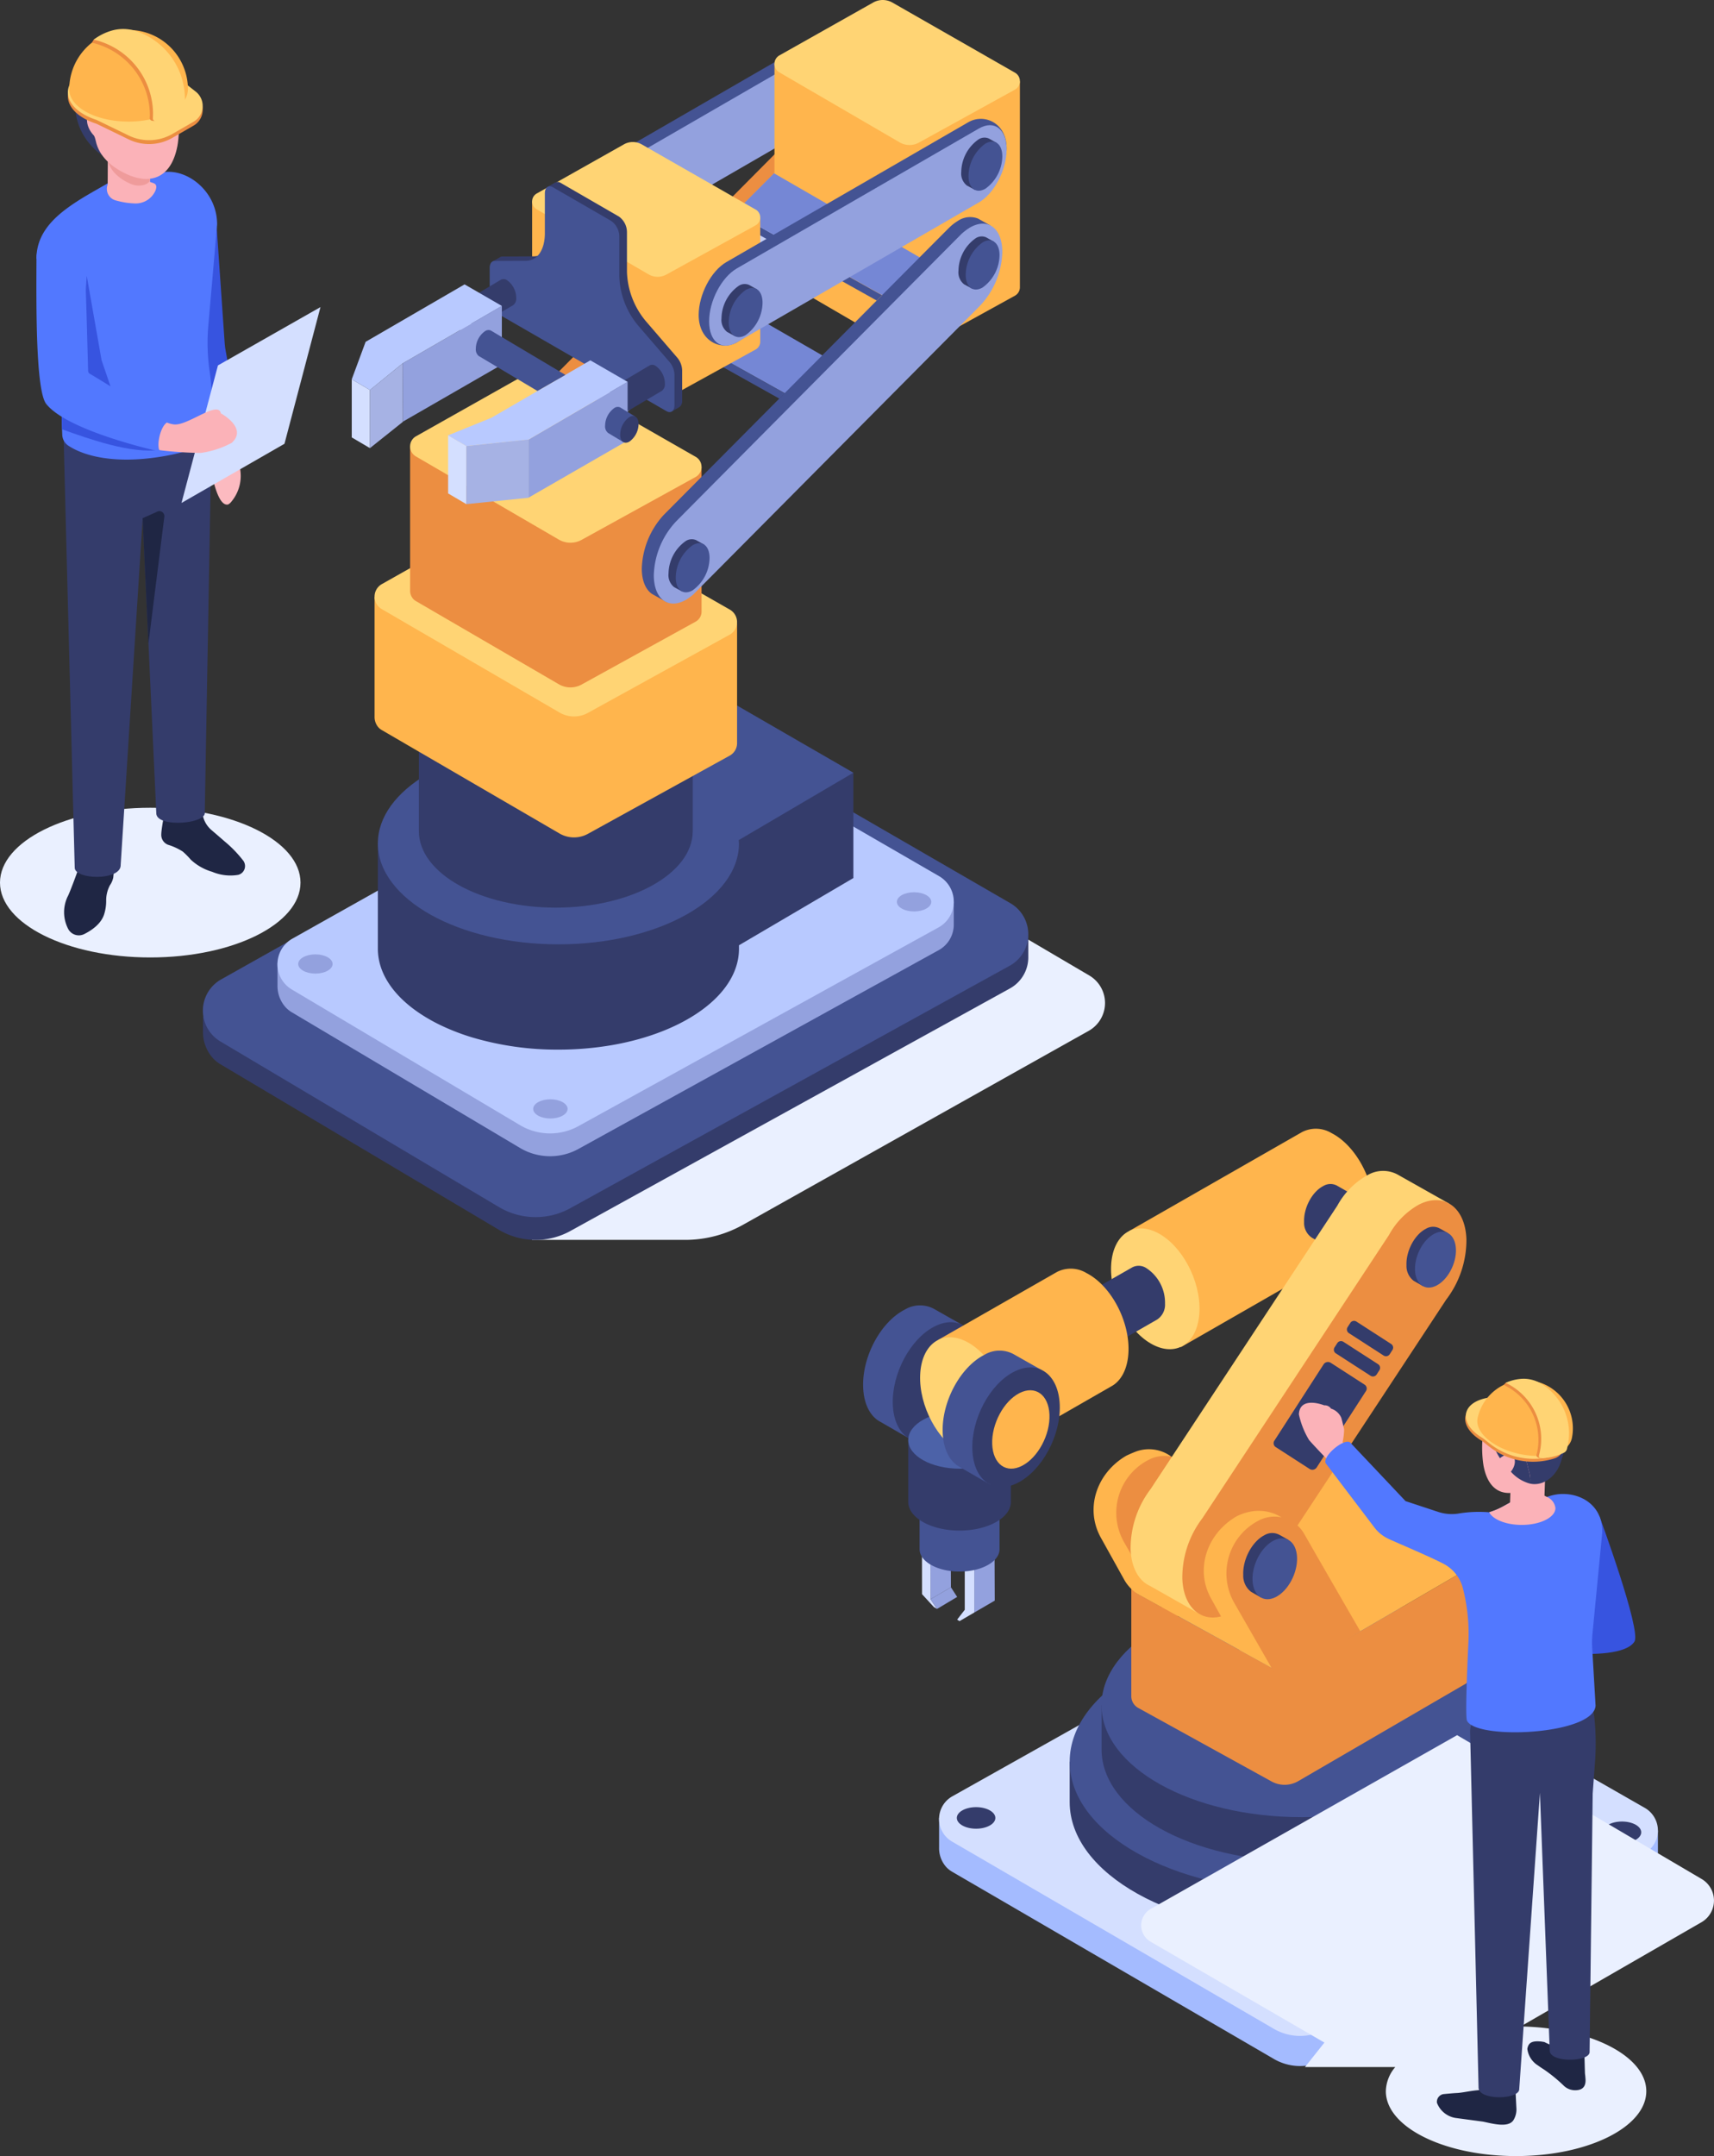 <svg xmlns="http://www.w3.org/2000/svg" width="324.515" height="407.996" viewBox="0 0 324.515 407.996">
  <rect x="0" y="0" width="324.515" height="407.996" fill="#333333" stroke="none"/>
  <g id="组_7312" data-name="组 7312" transform="translate(-1140.781 -794.411)">
    <g id="组_7275" data-name="组 7275" transform="translate(1140.781 794.411)">
      <path id="路径_17662" data-name="路径 17662" d="M3373.753,1994.312c0,7.821-12.736,14.163-28.448,14.163s-28.448-6.342-28.448-14.163,12.736-14.163,28.448-14.163S3373.753,1986.49,3373.753,1994.312Z" transform="translate(-3316.858 -1827.296)" fill="#eaf0ff" style="mix-blend-mode: multiply;isolation: isolate"/>
      <g id="组_7023" data-name="组 7023" transform="translate(38.425)">
        <path id="路径_17663" data-name="路径 17663" d="M3433.162,1978.7l-83.8,46.587a4.567,4.567,0,0,0,.012,7.9l41.923,24.314-4.687,5.9h29.009a22.5,22.5,0,0,0,11.267-3.025l65.228-36.577a6.036,6.036,0,0,0,.036-10.427Z" transform="translate(-3324.335 -1828.777)" fill="#eaf0ff" style="mix-blend-mode: multiply;isolation: isolate"/>
        <g id="组_7022" data-name="组 7022">
          <g id="组_6991" data-name="组 6991" transform="translate(0 126.614)">
            <g id="组_6988" data-name="组 6988" transform="translate(0 11.113)">
              <path id="路径_17664" data-name="路径 17664" d="M3338.906,2022.7c.116-.077.2-.18.325-.251l81.6-45.8a13.6,13.6,0,0,1,13.569-.058l52.781,30.526,4.925,2.912v3.837a6.718,6.718,0,0,1-3.419,5.909l-83.109,45.835a13.611,13.611,0,0,1-13.54-.031l-52.8-31.372a6.851,6.851,0,0,1-1.374-1.058,7.351,7.351,0,0,1-2.008-5.247v-2.689Z" transform="translate(-3335.842 -1970.493)" fill="#343c6b"/>
              <path id="路径_17665" data-name="路径 17665" d="M3339.235,2032.073l52.8,31.374a13.606,13.606,0,0,0,13.54.028l83.109-45.833a6.794,6.794,0,0,0,0-11.8l-54.287-31.388a13.59,13.59,0,0,0-13.569.059l-81.6,45.8A6.788,6.788,0,0,0,3339.235,2032.073Z" transform="translate(-3335.846 -1972.674)" fill="#445393"/>
            </g>
            <g id="组_6989" data-name="组 6989" transform="translate(14.107 11.986)">
              <path id="路径_17666" data-name="路径 17666" d="M3345.324,2014.486c.1-.063.166-.146.267-.2l66.866-37.534a11.131,11.131,0,0,1,11.117-.048l43.251,25.016,4.036,1.238v4.29a5.505,5.505,0,0,1-2.8,4.843l-68.1,37.558a11.147,11.147,0,0,1-11.1-.024l-43.269-25.708a5.5,5.5,0,0,1-1.125-.868,6.014,6.014,0,0,1-1.645-4.3v-4.2Z" transform="translate(-3342.814 -1970.924)" fill="#93a1de"/>
              <path id="路径_17667" data-name="路径 17667" d="M3345.594,2021.781l43.269,25.708a11.148,11.148,0,0,0,11.1.024l68.1-37.558a5.569,5.569,0,0,0,0-9.667l-44.485-25.72a11.131,11.131,0,0,0-11.118.049l-66.866,37.534A5.563,5.563,0,0,0,3345.594,2021.781Z" transform="translate(-3342.818 -1973.105)" fill="#b8c9ff"/>
            </g>
            <path id="路径_17668" data-name="路径 17668" d="M3370,2007.41c-1.8,0-3.256.814-3.256,1.817s1.459,1.819,3.256,1.819,3.256-.813,3.256-1.819S3371.8,2007.41,3370,2007.41Z" transform="translate(-3304.219 -1926.004)" fill="#93a1de"/>
            <path id="路径_17669" data-name="路径 17669" d="M3348.014,1993.858c-1.8,0-3.255.815-3.255,1.819s1.457,1.819,3.255,1.819,3.257-.815,3.257-1.819S3349.812,1993.858,3348.014,1993.858Z" transform="translate(-3326.723 -1939.877)" fill="#93a1de"/>
            <path id="路径_17670" data-name="路径 17670" d="M3404.027,1988.049c-1.8,0-3.256.814-3.256,1.819s1.458,1.817,3.256,1.817,3.257-.814,3.257-1.817S3405.824,1988.049,3404.027,1988.049Z" transform="translate(-3269.389 -1945.823)" fill="#93a1de"/>
            <g id="组_6990" data-name="组 6990" transform="translate(33.118)">
              <path id="路径_17671" data-name="路径 17671" d="M3364.022,1995.748a51.06,51.06,0,0,1,20.073-4.606l58.144-14.271V1996.8l-21.658,12.722v.652c0,8.568-10.1,15.818-24.021,18.237a59.473,59.473,0,0,1-10.165.858,56.467,56.467,0,0,1-16.293-2.3,42.153,42.153,0,0,1-5.45-2.056,32.37,32.37,0,0,1-4.634-2.588c-4.877-3.3-7.807-7.532-7.807-12.146v-19.933Z" transform="translate(-3352.212 -1957.263)" fill="#343c6b"/>
              <path id="路径_17672" data-name="路径 17672" d="M3384.086,1981.135l24.19-13.953,33.964,19.608-21.715,12.757c.012.206.057.409.057.617,0,10.547-15.3,19.1-34.186,19.1s-34.184-8.55-34.184-19.1C3352.212,1990.055,3366.288,1981.8,3384.086,1981.135Z" transform="translate(-3352.212 -1967.182)" fill="#445393"/>
            </g>
          </g>
          <g id="组_7021" data-name="组 7021" transform="translate(28.173)">
            <g id="组_6994" data-name="组 6994" transform="translate(37.909 5.978)">
              <g id="组_6992" data-name="组 6992">
                <path id="路径_17673" data-name="路径 17673" d="M3373.749,1934.669c.271-.158,45.831-26.479,45.831-26.479,2.9-1.671,7.222.033,7.222,4.966,0,3.863-4.324,7.35-7.222,9.023l-43.853,27.681c-2.9,1.673-7.224-.162-7.224-5.168C3368.5,1940.829,3370.852,1936.341,3373.749,1934.669Z" transform="translate(-3368.502 -1907.567)" fill="#445393"/>
                <path id="路径_17674" data-name="路径 17674" d="M3374.726,1935.268c.271-.158,45.83-26.479,45.83-26.479,2.9-1.673,5.246.1,5.246,3.966s-2.347,8.349-5.246,10.023l-45.83,26.477c-2.9,1.674-5.247-.1-5.247-3.964S3371.828,1936.939,3374.726,1935.268Z" transform="translate(-3367.502 -1906.962)" fill="#93a1de"/>
              </g>
              <g id="组_6993" data-name="组 6993" transform="translate(51.513 3.917)">
                <path id="路径_17675" data-name="路径 17675" d="M3393.958,1916.011a7.663,7.663,0,0,1,3.2-6.115,2.073,2.073,0,0,1,2.056-.2l1.465.818-4.134,8.894-1.528-.834A2.88,2.88,0,0,1,3393.958,1916.011Z" transform="translate(-3393.958 -1909.503)" fill="#343c6b"/>
                <path id="路径_17676" data-name="路径 17676" d="M3394.636,1916.376c0,2.356,1.433,3.439,3.2,2.418a7.665,7.665,0,0,0,3.2-6.114c0-2.357-1.433-3.44-3.2-2.42A7.665,7.665,0,0,0,3394.636,1916.376Z" transform="translate(-3393.264 -1909.12)" fill="#c5cef6"/>
              </g>
            </g>
            <g id="组_6995" data-name="组 6995" transform="translate(25.144 23.893)">
              <path id="路径_17677" data-name="路径 17677" d="M3366.336,1972.85c-.005-.027,54.015-54.386,54.015-54.386a10.216,10.216,0,0,1,1.7-1.308c3.387-1.955,6.131.119,6.131,4.636a15.42,15.42,0,0,1-4.565,10.511l-53.991,54.34a15.73,15.73,0,0,1-1.292.933c-3.388,1.955-6.134-.119-6.134-4.636A15.533,15.533,0,0,1,3366.336,1972.85Z" transform="translate(-3362.194 -1916.421)" fill="#ec8e41"/>
              <path id="路径_17678" data-name="路径 17678" d="M3367.458,1973.478c-.006-.026,54.014-54.386,54.014-54.386a10.274,10.274,0,0,1,1.7-1.307c3.387-1.955,6.133.119,6.133,4.636a15.426,15.426,0,0,1-4.567,10.511l-53.992,54.339a15.668,15.668,0,0,1-1.293.933c-3.388,1.955-6.134-.119-6.134-4.636A15.534,15.534,0,0,1,3367.458,1973.478Z" transform="translate(-3361.047 -1915.778)" fill="#c5cef6"/>
            </g>
            <g id="组_6996" data-name="组 6996" transform="translate(12.709 121.236)">
              <path id="路径_17679" data-name="路径 17679" d="M3407.9,1971.681v21.552c0,8-11.608,14.481-25.926,14.481s-25.927-6.484-25.927-14.481v-21.552Z" transform="translate(-3356.049 -1957.198)" fill="#343c6b"/>
              <ellipse id="椭圆_85" data-name="椭圆 85" cx="25.927" cy="14.483" rx="25.927" ry="14.483" fill="#445393"/>
            </g>
            <g id="组_6997" data-name="组 6997" transform="translate(4.317 95.045)">
              <path id="路径_17680" data-name="路径 17680" d="M3353.13,1968.324c.046-.031.081-.073.131-.1l26.185-14.754a5.453,5.453,0,0,1,5.444-.024l33.67,19.248,1.977.607v22.668a2.7,2.7,0,0,1-1.372,2.372l-26.792,14.767a5.464,5.464,0,0,1-5.433-.012l-33.679-19.588a2.71,2.71,0,0,1-.552-.423,2.961,2.961,0,0,1-.805-2.107v-22.622Z" transform="translate(-3351.901 -1950.407)" fill="#ffb54d"/>
              <path id="路径_17681" data-name="路径 17681" d="M3353.262,1971.792l33.679,19.589a5.464,5.464,0,0,0,5.433.012l26.792-14.768a2.728,2.728,0,0,0,0-4.734l-34.275-19.592a5.45,5.45,0,0,0-5.444.022l-26.185,14.756A2.723,2.723,0,0,0,3353.262,1971.792Z" transform="translate(-3351.902 -1951.582)" fill="#ffd474"/>
            </g>
            <g id="组_6998" data-name="组 6998" transform="translate(11.041 70.112)">
              <path id="路径_17682" data-name="路径 17682" d="M3410.411,1950.307v27.322a2.166,2.166,0,0,1-1.1,1.907l-21.541,11.875a4.391,4.391,0,0,1-4.369-.01l-27.08-15.75a2.269,2.269,0,0,1-.444-.34,2.374,2.374,0,0,1-.646-1.694V1946.33Z" transform="translate(-3355.224 -1932.024)" fill="#ec8e41"/>
              <path id="路径_17683" data-name="路径 17683" d="M3356.318,1955.511l27.08,15.75a4.39,4.39,0,0,0,4.369.01l21.542-11.874a2.19,2.19,0,0,0,0-3.8l-27.558-15.756a4.387,4.387,0,0,0-4.378.018l-21.055,11.864A2.192,2.192,0,0,0,3356.318,1955.511Z" transform="translate(-3355.225 -1939.26)" fill="#ffd474"/>
            </g>
            <g id="组_6999" data-name="组 6999" transform="translate(80.032)">
              <path id="路径_17684" data-name="路径 17684" d="M3435.787,1913.913v38.956a1.823,1.823,0,0,1-.929,1.6l-18.14,10a3.7,3.7,0,0,1-3.678-.008l-22.8-13.263a1.794,1.794,0,0,1-.374-.287,2,2,0,0,1-.545-1.425v-38.924Z" transform="translate(-3389.317 -1898.52)" fill="#ffb54d"/>
              <path id="路径_17685" data-name="路径 17685" d="M3390.239,1918.3l22.8,13.262a3.7,3.7,0,0,0,3.678.008l18.14-10a1.847,1.847,0,0,0,0-3.206l-23.206-13.264a3.693,3.693,0,0,0-3.685.014l-17.729,9.991A1.844,1.844,0,0,0,3390.239,1918.3Z" transform="translate(-3389.318 -1904.613)" fill="#ffd474"/>
            </g>
            <g id="组_7000" data-name="组 7000" transform="translate(72.49 32.798)">
              <path id="路径_17686" data-name="路径 17686" d="M3413.489,1940.1l-27.9-15.589v1.573l26.893,15.028Z" transform="translate(-3385.591 -1917.042)" fill="#445393"/>
              <path id="路径_17687" data-name="路径 17687" d="M3420.966,1936.917l-27.915-16.1-7.46,7.472,28.254,15.758Z" transform="translate(-3385.591 -1920.821)" fill="#7587d5"/>
            </g>
            <g id="组_7001" data-name="组 7001" transform="translate(54.094 51.376)">
              <path id="路径_17688" data-name="路径 17688" d="M3404.4,1949.283l-27.9-15.589v1.573l26.893,15.027Z" transform="translate(-3376.5 -1926.222)" fill="#445393"/>
              <path id="路径_17689" data-name="路径 17689" d="M3411.876,1946.1,3383.96,1930l-7.46,7.472,28.254,15.758Z" transform="translate(-3376.5 -1930.002)" fill="#7587d5"/>
            </g>
            <g id="组_7002" data-name="组 7002" transform="translate(54.917 41.068)">
              <path id="路径_17690" data-name="路径 17690" d="M3442.364,1927.278l.526-.781-2.333-1.3a4.118,4.118,0,0,0-3.8.435,8.938,8.938,0,0,0-1.692,1.331c-.006-.024-54.027,54.334-54.027,54.334a15.7,15.7,0,0,0-4.134,10.118c0,2.358.758,4.029,1.956,4.828l2.878,1.611-.275-1.2a5.458,5.458,0,0,0,1.572-.6,15.266,15.266,0,0,0,1.293-.933l54-54.321a15.456,15.456,0,0,0,4.563-10.529A7.874,7.874,0,0,0,3442.364,1927.278Z" transform="translate(-3376.907 -1924.907)" fill="#445393"/>
              <path id="路径_17691" data-name="路径 17691" d="M3382.17,1981.958c-.006-.028,54.014-54.387,54.014-54.387a10.211,10.211,0,0,1,1.7-1.307c3.388-1.955,6.132.119,6.132,4.636a15.416,15.416,0,0,1-4.568,10.51l-53.989,54.34a15.764,15.764,0,0,1-1.293.933c-3.387,1.954-6.134-.122-6.134-4.636A15.533,15.533,0,0,1,3382.17,1981.958Z" transform="translate(-3375.76 -1924.272)" fill="#93a1de"/>
            </g>
            <g id="组_7003" data-name="组 7003" transform="translate(34.149 26.876)">
              <path id="路径_17692" data-name="路径 17692" d="M3409.834,1926.539v23.456a1.7,1.7,0,0,1-.864,1.492l-16.859,9.292a3.439,3.439,0,0,1-3.42-.008l-21.194-12.326a1.669,1.669,0,0,1-.346-.267,1.854,1.854,0,0,1-.507-1.325v-23.426Z" transform="translate(-3366.643 -1912.231)" fill="#ffb54d"/>
              <path id="路径_17693" data-name="路径 17693" d="M3367.5,1930.614l21.194,12.326a3.438,3.438,0,0,0,3.419.006l16.859-9.292a1.716,1.716,0,0,0,0-2.979l-21.567-12.33a3.428,3.428,0,0,0-3.426.016l-16.479,9.284A1.715,1.715,0,0,0,3367.5,1930.614Z" transform="translate(-3366.644 -1917.895)" fill="#ffd474"/>
            </g>
            <g id="组_7006" data-name="组 7006" transform="translate(65.683 22.492)">
              <g id="组_7004" data-name="组 7004">
                <path id="路径_17694" data-name="路径 17694" d="M3387.472,1942.83l45.833-26.479c2.9-1.672,7.222.032,7.222,4.966,0,3.863-4.325,7.35-7.222,9.023l-43.855,27.681c-2.9,1.673-7.222-.162-7.222-5.169C3382.227,1948.99,3384.576,1944.5,3387.472,1942.83Z" transform="translate(-3382.227 -1915.728)" fill="#445393"/>
                <path id="路径_17695" data-name="路径 17695" d="M3388.449,1943.426c.273-.156,45.833-26.477,45.833-26.477,2.9-1.673,5.246.1,5.246,3.964s-2.348,8.351-5.246,10.023l-45.833,26.479c-2.9,1.673-5.245-.1-5.245-3.967S3385.554,1945.1,3388.449,1943.426Z" transform="translate(-3381.227 -1915.123)" fill="#93a1de"/>
              </g>
              <g id="组_7005" data-name="组 7005" transform="translate(49.716 3.541)">
                <path id="路径_17696" data-name="路径 17696" d="M3406.795,1923.984a7.665,7.665,0,0,1,3.2-6.113,2.074,2.074,0,0,1,2.056-.2l1.465.817-4.134,8.892-1.528-.831A2.883,2.883,0,0,1,3406.795,1923.984Z" transform="translate(-3406.795 -1917.478)" fill="#343c6b"/>
                <path id="路径_17697" data-name="路径 17697" d="M3407.473,1924.349c0,2.358,1.433,3.44,3.2,2.421a7.666,7.666,0,0,0,3.2-6.115c0-2.356-1.433-3.438-3.2-2.419A7.666,7.666,0,0,0,3407.473,1924.349Z" transform="translate(-3406.101 -1917.094)" fill="#445393"/>
              </g>
            </g>
            <g id="组_7007" data-name="组 7007" transform="translate(70.003 53.738)">
              <path id="路径_17698" data-name="路径 17698" d="M3384.362,1937.675a7.66,7.66,0,0,1,3.2-6.114,2.069,2.069,0,0,1,2.053-.2l1.466.818-4.135,8.894-1.528-.834A2.882,2.882,0,0,1,3384.362,1937.675Z" transform="translate(-3384.362 -1931.169)" fill="#343c6b"/>
              <path id="路径_17699" data-name="路径 17699" d="M3385.04,1938.04c0,2.358,1.432,3.44,3.2,2.42a7.66,7.66,0,0,0,3.2-6.115c0-2.356-1.432-3.438-3.2-2.418A7.662,7.662,0,0,0,3385.04,1938.04Z" transform="translate(-3383.668 -1930.786)" fill="#445393"/>
            </g>
            <g id="组_7008" data-name="组 7008" transform="translate(114.872 44.729)">
              <path id="路径_17700" data-name="路径 17700" d="M3406.535,1933.223a7.664,7.664,0,0,1,3.2-6.113,2.074,2.074,0,0,1,2.056-.2l1.465.818-4.135,8.892-1.527-.832A2.881,2.881,0,0,1,3406.535,1933.223Z" transform="translate(-3406.535 -1926.717)" fill="#343c6b"/>
              <path id="路径_17701" data-name="路径 17701" d="M3407.213,1933.588c0,2.358,1.433,3.44,3.2,2.42a7.662,7.662,0,0,0,3.2-6.115c0-2.355-1.433-3.438-3.2-2.418A7.665,7.665,0,0,0,3407.213,1933.588Z" transform="translate(-3405.841 -1926.334)" fill="#445393"/>
            </g>
            <g id="组_7009" data-name="组 7009" transform="translate(59.974 102.03)">
              <path id="路径_17702" data-name="路径 17702" d="M3379.406,1961.541a7.667,7.667,0,0,1,3.2-6.116,2.079,2.079,0,0,1,2.055-.2l1.466.82-4.136,8.892-1.527-.832A2.886,2.886,0,0,1,3379.406,1961.541Z" transform="translate(-3379.406 -1955.033)" fill="#343c6b"/>
              <path id="路径_17703" data-name="路径 17703" d="M3380.083,1961.906c0,2.355,1.433,3.44,3.2,2.418a7.664,7.664,0,0,0,3.2-6.113c0-2.357-1.433-3.44-3.2-2.42A7.663,7.663,0,0,0,3380.083,1961.906Z" transform="translate(-3378.713 -1954.651)" fill="#445393"/>
            </g>
            <g id="组_7010" data-name="组 7010" transform="translate(26.116 34.437)">
              <path id="路径_17704" data-name="路径 17704" d="M3397.949,1954.887,3392,1947.98a15.261,15.261,0,0,1-3.586-9.378v-7.523a3.645,3.645,0,0,0-1.525-2.91l-11.042-6.377a.958.958,0,0,0-.925-.078c0-.036-.15.051-.15.051l-1.256.73.807.876v7.093c0,3.171-1.408,5.227-3.586,5.239l-5.949.034a.752.752,0,0,0-.439.148c.024-.016-1.431.817-1.431.817l.975.215c0,.055-.018.1-.018.156v5.732a3.651,3.651,0,0,0,1.521,2.912l31.681,18.292-.165,1.048,1.4-.807a1.383,1.383,0,0,0,.552-1.242v-5.735A3.889,3.889,0,0,0,3397.949,1954.887Z" transform="translate(-3362.425 -1921.631)" fill="#343c6b"/>
              <path id="路径_17705" data-name="路径 17705" d="M3373.122,1930.893v-7.524c0-1.121.682-1.637,1.524-1.151l11.043,6.376a3.65,3.65,0,0,1,1.524,2.912v7.522a15.277,15.277,0,0,0,3.586,9.379l5.948,6.9a3.885,3.885,0,0,1,.913,2.388v5.735c0,1.121-.682,1.637-1.522,1.151l-31.943-18.441a3.652,3.652,0,0,1-1.521-2.91V1937.5c0-.808.357-1.332.912-1.334l5.949-.035C3371.714,1936.118,3373.122,1934.062,3373.122,1930.893Z" transform="translate(-3362.675 -1921.218)" fill="#445393"/>
            </g>
            <g id="组_7020" data-name="组 7020" transform="translate(0 52.807)">
              <g id="组_7013" data-name="组 7013" transform="translate(19.148)">
                <g id="组_7011" data-name="组 7011" transform="translate(28.146 16.222)">
                  <path id="路径_17706" data-name="路径 17706" d="M3384.793,1942.266a4.162,4.162,0,0,0-1.743-3.327,1.123,1.123,0,0,0-1.119-.111l-8.459,5.018.461.128a2.437,2.437,0,0,0-.1.718,4.17,4.17,0,0,0,1.743,3.329,1.626,1.626,0,0,0,.165.085l-.049.6,8.525-5.047A1.567,1.567,0,0,0,3384.793,1942.266Z" transform="translate(-3372.799 -1938.725)" fill="#343c6b"/>
                  <path id="路径_17707" data-name="路径 17707" d="M3376.623,1944.753c0,1.283-.779,1.872-1.741,1.317a4.172,4.172,0,0,1-1.742-3.329c0-1.283.779-1.872,1.742-1.316A4.168,4.168,0,0,1,3376.623,1944.753Z" transform="translate(-3373.14 -1936.175)" fill="#c5cef6"/>
                </g>
                <g id="组_7012" data-name="组 7012">
                  <path id="路径_17708" data-name="路径 17708" d="M3370.882,1934.251a4.176,4.176,0,0,0-1.74-3.329,1.131,1.131,0,0,0-1.119-.111l-8.459,5.021.459.127a2.392,2.392,0,0,0-.1.719,4.168,4.168,0,0,0,1.741,3.327,1.787,1.787,0,0,0,.166.085l-.05.6,8.526-5.045A1.567,1.567,0,0,0,3370.882,1934.251Z" transform="translate(-3358.89 -1930.708)" fill="#343c6b"/>
                  <path id="路径_17709" data-name="路径 17709" d="M3362.714,1936.738c0,1.281-.779,1.872-1.743,1.315a4.168,4.168,0,0,1-1.74-3.327c0-1.283.779-1.871,1.74-1.317A4.169,4.169,0,0,1,3362.714,1936.738Z" transform="translate(-3359.231 -1928.158)" fill="#c5cef6"/>
                </g>
              </g>
              <g id="组_7018" data-name="组 7018" transform="translate(0 1.008)">
                <g id="组_7015" data-name="组 7015" transform="translate(18.246 14.368)">
                  <g id="组_7014" data-name="组 7014" transform="translate(0 4.074)">
                    <path id="路径_17710" data-name="路径 17710" d="M3385.055,1940.32v11.112l-18.736,10.79v-10.993Z" transform="translate(-3351.073 -1940.32)" fill="#93a1de"/>
                    <path id="路径_17711" data-name="路径 17711" d="M3358.785,1945.319v11l3.442,2.023v-11Z" transform="translate(-3358.785 -1935.204)" fill="#d4dfff"/>
                    <path id="路径_17712" data-name="路径 17712" d="M3372.291,1945.7v11.05l-11.805,1.211v-11Z" transform="translate(-3357.044 -1934.817)" fill="#a6b2e4"/>
                  </g>
                  <path id="路径_17713" data-name="路径 17713" d="M3358.785,1952.5l8.19-3.318,18.736-10.871,7.056,4.074-18.736,10.91-11.8,1.236Z" transform="translate(-3358.785 -1938.307)" fill="#b8c9ff"/>
                </g>
                <g id="组_7017" data-name="组 7017">
                  <g id="组_7016" data-name="组 7016" transform="translate(0 4.074)">
                    <path id="路径_17714" data-name="路径 17714" d="M3373.316,1933.22v11.112l-18.736,10.791-.054-11.025Z" transform="translate(-3344.899 -1933.22)" fill="#93a1de"/>
                    <path id="路径_17715" data-name="路径 17715" d="M3349.769,1940.081v11l3.441,2.024v-11Z" transform="translate(-3349.769 -1926.197)" fill="#d4dfff"/>
                    <path id="路径_17716" data-name="路径 17716" d="M3357.654,1938.6l.054,11.053-6.239,4.98v-11Z" transform="translate(-3348.028 -1927.718)" fill="#a6b2e4"/>
                  </g>
                  <path id="路径_17717" data-name="路径 17717" d="M3349.769,1949.165l2.624-7.087,18.736-10.871,7.056,4.074-18.79,10.877-6.185,5.038Z" transform="translate(-3349.769 -1931.207)" fill="#b8c9ff"/>
                </g>
              </g>
              <g id="组_7019" data-name="组 7019" transform="translate(47.968 24.192)">
                <path id="路径_17718" data-name="路径 17718" d="M3373.473,1946.2a4.17,4.17,0,0,1,1.742-3.326,1.125,1.125,0,0,1,1.119-.112l2.8,1.7-.459.127a2.388,2.388,0,0,1,.1.719,4.169,4.169,0,0,1-1.741,3.327,1.774,1.774,0,0,1-.166.085l.049.6-2.865-1.72A1.568,1.568,0,0,1,3373.473,1946.2Z" transform="translate(-3373.473 -1942.663)" fill="#445393"/>
                <path id="路径_17719" data-name="路径 17719" d="M3374.882,1947.049c0,1.281.779,1.872,1.742,1.316a4.168,4.168,0,0,0,1.741-3.327c0-1.283-.779-1.872-1.741-1.318A4.172,4.172,0,0,0,3374.882,1947.049Z" transform="translate(-3372.03 -1941.795)" fill="#343c6b"/>
              </g>
              <path id="路径_17720" data-name="路径 17720" d="M3361.377,1939.016a1.6,1.6,0,0,0,.557,1.376l11.111,6.613,5.292-3.042-14.1-8.388a1.141,1.141,0,0,0-1.111.108A4.112,4.112,0,0,0,3361.377,1939.016Z" transform="translate(-3337.886 -1925.829)" fill="#445393"/>
            </g>
          </g>
        </g>
      </g>
      <g id="组_7031" data-name="组 7031" transform="translate(6.891 5.493)">
        <g id="组_7024" data-name="组 7024" transform="translate(22.704 36.037)">
          <path id="路径_17721" data-name="路径 17721" d="M3343.6,1954.941a7.583,7.583,0,0,1-1.623,5.893,2.035,2.035,0,0,1-.654.6c-2.278.633-3.416-7.49-3.416-7.49s-.565,1.724-.707,2.3a1.187,1.187,0,0,1-1.171.931c-.968-.059-.929-1.008-.759-1.477l.579-4.172a5.1,5.1,0,0,1,.516-1.629l.512-1.02a6.788,6.788,0,0,0,.679-3.6l-.24-2.922,4.176.727.987,3.986a40.6,40.6,0,0,1,.662,4.547Z" transform="translate(-3327.7 -1907.514)" fill="#fcbac0"/>
          <path id="路径_17722" data-name="路径 17722" d="M3344.536,1949.541c-.046-.344-.081-.682-.11-1.028-.22-3.2-1.412-20.248-1.6-23.376l-11.347,2.187,3.414,21.966a18.717,18.717,0,0,0,.377,2.277l4.869,17.876c1.939,1.151,6.3-.178,7.635-1.957Z" transform="translate(-3331.483 -1925.136)" fill="#3754e0"/>
        </g>
        <g id="组_7030" data-name="组 7030">
          <g id="组_7028" data-name="组 7028" transform="translate(0 2.441)">
            <path id="路径_17723" data-name="路径 17723" d="M3325.692,1987.723c.843-2.726,2.977-4.486,4.764-3.934s2.018,3.066,1.712,5.937a3.842,3.842,0,0,1-.605,1.422,6.022,6.022,0,0,0-.736,2.991,8.3,8.3,0,0,1-.382,2.532c-.575,1.859-2.43,3.09-3.792,3.766a2.283,2.283,0,0,1-3.073-1.087,6.852,6.852,0,0,1-.067-5.98C3323.951,1992.58,3325.533,1988.237,3325.692,1987.723Z" transform="translate(-3317.615 -1831.607)" fill="#1f2644"/>
            <path id="路径_17724" data-name="路径 17724" d="M3336.022,1988.942a15.091,15.091,0,0,1,1.518,1.534,10.015,10.015,0,0,0,4.036,2.287,8.9,8.9,0,0,0,4.952.578,1.72,1.72,0,0,0,.967-2.651,22.891,22.891,0,0,0-3.522-3.648c-.938-.82-1.81-1.569-2.508-2.163a4.982,4.982,0,0,1-1.74-3.335,3.551,3.551,0,0,0-.265-1.388c-2.535-.961-6.146-.431-6.791.793,0,0-.72,3.766-.72,4.7a2.005,2.005,0,0,0,1.272,2A11.136,11.136,0,0,1,3336.022,1988.942Z" transform="translate(-3308.304 -1835.729)" fill="#1f2644"/>
            <path id="路径_17725" data-name="路径 17725" d="M3322.678,1935.436v9.325c0,1.406,2.37,92.475,2.37,92.475,0,2.309,8.726,2.522,8.7-.469l4.163-65.644,2.583,55.849c.053,2.77,9.575,2.009,9.175-.215l1.36-75.715a17.165,17.165,0,0,0-.375-3.928Z" transform="translate(-3317.791 -1880.997)" fill="#343c6b"/>
            <g id="组_7027" data-name="组 7027">
              <path id="路径_17726" data-name="路径 17726" d="M3353.356,1961.266l.675,10.168c-1.712,1.375-6.66,3.022-12.2,3.657-7.168.844-12.472-.34-15.537-2.367a2.579,2.579,0,0,1-1.142-2.073l-.042-1.014v-.148l-.168-5.391-.022-.4.528-15.515-5.18-10.907c.022-5.6,4.632-8.963,9.367-11.816.378-.21.739-.443,1.141-.656.083-.063.211-.127.316-.19l3.912-2.24,3.339-1.9c.36-.17,3.066,1.309,3.424,1.184a9.2,9.2,0,0,1,2.875-.718c4.46-.445,9.852,3.825,9.829,9.956l-1.669,19.129a37.769,37.769,0,0,0,.17,8.054C3353.123,1959.131,3353.271,1960.21,3353.356,1961.266Z" transform="translate(-3320.254 -1896.33)" fill="#5278ff"/>
              <path id="路径_17727" data-name="路径 17727" d="M3341.288,1951.429c-5.306.866-13.592-2.093-18.538-3.867v-.147l-.167-5.391,16.443,4.566Z" transform="translate(-3317.89 -1874.255)" fill="#3754e0"/>
              <path id="路径_17728" data-name="路径 17728" d="M3330.777,1953.225c-1.418-.182-3.636,1.5-4.879,1.022l-1.595-4.187,1.354-19.657,2.807,15.954,2.33,6.846Z" transform="translate(-3316.127 -1886.149)" fill="#3754e0"/>
              <path id="路径_17729" data-name="路径 17729" d="M3326.971,1927.931l.044-.134.054-11.746,8.012.036-.053,11.249s.5.158.728.255c.563.235.548.781.3,1.388a4.09,4.09,0,0,1-4,2.422,14.662,14.662,0,0,1-3.617-.6A2.256,2.256,0,0,1,3326.971,1927.931Z" transform="translate(-3313.517 -1900.841)" fill="#fbb2b8"/>
              <path id="路径_17730" data-name="路径 17730" d="M3332.334,1917.267c2.023,2.434,2.45,5.415.953,6.66s-4.009.516-6.376-2.155a11.558,11.558,0,0,1-3.012-7.018S3330.311,1914.831,3332.334,1917.267Z" transform="translate(-3316.542 -1902.167)" fill="#343c6b"/>
              <g id="组_7025" data-name="组 7025" transform="translate(9.267 3.315)">
                <path id="路径_17731" data-name="路径 17731" d="M3334.98,1916.844l-.042,9.227c0,.955-1.96,1.563-3.557.9-2.437-1-4.444-2.932-4.437-5l.025-5.164Z" transform="translate(-3322.69 -1903.38)" fill="#ef9b9b"/>
                <path id="路径_17732" data-name="路径 17732" d="M3342.269,1926.577c-1.271,6.538-5.607,7.19-9.7,5.253-2.758-1.3-5.123-3.312-5.742-6.2-.4-1.868-1.827-3.645-1.944-5.188-.456-5.945,3.264-9.859,8.193-10.238C3344.307,1909.348,3342.71,1924.313,3342.269,1926.577Z" transform="translate(-3324.843 -1910.172)" fill="#fbb2b8"/>
              </g>
              <g id="组_7026" data-name="组 7026" transform="translate(7.132)">
                <path id="路径_17733" data-name="路径 17733" d="M3323.869,1916.908c.471-5.094,6.48-9.849,13.71-7.945,3.809,1,6.033,1.787,6.6,4.63.738,3.729-.957,5.7-.957,5.7l-.111-.481a1.744,1.744,0,0,0-1.9-1.306c-1.839.154-4.465.014-6.474.931a2.857,2.857,0,0,1-2.863-.354l-1.637-1.208,1.728,2.016a1.993,1.993,0,0,1,.32,2.06c-.058.143-.1.307-.145.463l-4.887-3.009a1.743,1.743,0,0,0-2.656,1.475l-.014,3.133A12.571,12.571,0,0,1,3323.869,1916.908Z" transform="translate(-3323.788 -1908.534)" fill="#343c6b"/>
                <path id="路径_17734" data-name="路径 17734" d="M3326.847,1913.545l4.887,3.009a6.984,6.984,0,0,0-.29,1.427,1.493,1.493,0,0,1-1.944,1.3,2.867,2.867,0,0,1-1.336-.761c-.615-.8-1.614-.951-1.722-.369a6.707,6.707,0,0,0-.146,2.785,6.616,6.616,0,0,1-2.119-2.785l.014-3.133A1.743,1.743,0,0,1,3326.847,1913.545Z" transform="translate(-3323.389 -1903.672)" fill="#343c6b"/>
              </g>
              <path id="路径_17735" data-name="路径 17735" d="M3329.175,1916.657c1.01,1.437,1.071,3.132.137,3.788s-2.507.021-3.517-1.416-1.069-3.133-.136-3.788S3328.167,1915.22,3329.175,1916.657Z" transform="translate(-3315.417 -1901.934)" fill="#fbb2b8"/>
              <path id="路径_17736" data-name="路径 17736" d="M3340.742,1944.366l19.412-11.036-6.816,25.864-19.5,11.2Z" transform="translate(-3306.369 -1883.152)" fill="#d4dfff"/>
              <path id="路径_17737" data-name="路径 17737" d="M3330.083,1949.25c1.425.532,2.636,1,3.551,1.361a69.347,69.347,0,0,0,7.72.51,17.516,17.516,0,0,0,5.849-1.915c3.083-2.806-2.063-5.571-2.063-5.571-.531-2.554-6.359,2.467-8.934,2.084a4.758,4.758,0,0,1-1.042-.257,22.768,22.768,0,0,1-2.977-1.255Z" transform="translate(-3310.212 -1873.348)" fill="#fbb2b8"/>
              <path id="路径_17738" data-name="路径 17738" d="M3345.212,1962.018c-1.372.416-2.345,4.438-1.551,5.611,0,0-17.378-3.792-21.529-9.011-2.02-2.542-1.894-18.805-1.852-27.57a4.474,4.474,0,0,1,4.764-4.5,4.553,4.553,0,0,1,4.343,4.334c.249,5.28.615,19.408.667,21.492a.691.691,0,0,0,.431.589C3331.524,1953.533,3345.212,1962.018,3345.212,1962.018Z" transform="translate(-3320.263 -1890.105)" fill="#5278ff"/>
            </g>
          </g>
          <g id="组_7029" data-name="组 7029" transform="translate(5.963)">
            <path id="路径_17739" data-name="路径 17739" d="M3323.21,1916.644c0-3.3,4.794-5.982,10.707-5.982,4.06,0,7.59,1.263,9.408,3.122l.383-.19,3.7,2.9a3.447,3.447,0,0,1-.4,5.7l-3.994,2.3a8.865,8.865,0,0,1-8.305.3l-6.089-2.955C3325.392,1920.809,3323.21,1918.87,3323.21,1916.644Z" transform="translate(-3323.21 -1903.915)" fill="#ec8e41"/>
            <path id="路径_17740" data-name="路径 17740" d="M3323.21,1916.278c0-3.3,4.794-5.982,10.707-5.982,4.06,0,7.59,1.263,9.408,3.122l.383-.19,3.7,2.9a3.447,3.447,0,0,1-.4,5.7l-3.994,2.307a8.865,8.865,0,0,1-8.305.3l-6.089-2.955C3325.392,1920.442,3323.21,1918.5,3323.21,1916.278Z" transform="translate(-3323.21 -1904.289)" fill="#ffd474"/>
            <path id="路径_17741" data-name="路径 17741" d="M3323.336,1918.654c0,3.37,5.032,6.1,11.239,6.1a19.694,19.694,0,0,0,3.955-.39,11.463,11.463,0,0,0,6.1-2.991,3.98,3.98,0,0,0,1.182-2.72,11.238,11.238,0,0,0-11.238-11.239,11.521,11.521,0,0,0-1.677.121,11.246,11.246,0,0,0-9.562,11.118Z" transform="translate(-3323.081 -1907.238)" fill="#ffb54d"/>
            <path id="路径_17742" data-name="路径 17742" d="M3336.434,1923.534a3.925,3.925,0,0,1-.028.4.56.56,0,0,0,.338.575,1.777,1.777,0,0,0,.71.034,15.759,15.759,0,0,0,5.009-3.229,13.558,13.558,0,0,0-11.733-13.838,11.539,11.539,0,0,0-4.933,1.718l-.341.567A14.129,14.129,0,0,1,3336.434,1923.534Z" transform="translate(-3320.913 -1907.177)" fill="#ec8e41"/>
            <path id="路径_17743" data-name="路径 17743" d="M3336.859,1923.2c0,.16-.008.646-.026,1.056a.442.442,0,0,0,.54.453,11.743,11.743,0,0,0,5.112-2.457,1.341,1.341,0,0,0,.41-.983v-.686a13.559,13.559,0,0,0-9.061-12.8,7.812,7.812,0,0,0-5.043-.081,10.392,10.392,0,0,0-3.167,1.637A14.454,14.454,0,0,1,3336.859,1923.2Z" transform="translate(-3320.74 -1907.328)" fill="#ffd474"/>
          </g>
          <path id="路径_17744" data-name="路径 17744" d="M3330.2,1953.749l2.655-1.186a.948.948,0,0,1,1.459.891L3331.3,1977.5Z" transform="translate(-3310.088 -1861.182)" fill="#1f2644"/>
        </g>
      </g>
    </g>
    <g id="组_7276" data-name="组 7276" transform="translate(1304.195 1008)">
      <g id="组_7196" data-name="组 7196">
        <g id="组_7190" data-name="组 7190">
          <g id="组_7164" data-name="组 7164" transform="translate(43.635 60.648)">
            <path id="路径_18096" data-name="路径 18096" d="M3267.769,2089.319s.981-.463,1.723-.747a7.12,7.12,0,0,1,6.79.937l-2.119.214a6.379,6.379,0,0,1,2.07,2.162c3.721,6.511-1.914,26.043-1.914,26.043l-4.042-2.227a7.5,7.5,0,0,1-2.934-2.926l-4.327-7.779C3259.789,2099.377,3262.133,2092.576,3267.769,2089.319Z" transform="translate(-3261.553 -2088.102)" fill="#ffb54d"/>
            <path id="路径_18097" data-name="路径 18097" d="M3289.35,2110.529s-6.914-11.948-10.634-18.46a6.442,6.442,0,0,0-8.464-2.566,11.249,11.249,0,0,0-4.753,15.677l8.564,14.912Z" transform="translate(-3259.707 -2087.556)" fill="#ec8e41"/>
          </g>
          <g id="组_7170" data-name="组 7170" transform="translate(10.693 67.484)">
            <g id="组_7166" data-name="组 7166" transform="translate(7.111 12.098)">
              <g id="组_7165" data-name="组 7165" transform="translate(1.626)">
                <path id="路径_18098" data-name="路径 18098" d="M3248.678,2110.432l3.867-2.251-.034-8.709-3.834,2.232Z" transform="translate(-3247.053 -2098.467)" fill="#93a1de"/>
                <path id="路径_18099" data-name="路径 18099" d="M3249.375,2102.136l3.834-2.231-1.631-1.006-3.826,2.227Z" transform="translate(-3247.751 -2098.898)" fill="#c5d4ff"/>
              </g>
              <path id="路径_18100" data-name="路径 18100" d="M3248.266,2100.168v9.224l-1.442,1.859.446.289,2.806-1.633v-8.729Z" transform="translate(-3246.824 -2097.942)" fill="#d4dfff"/>
            </g>
            <g id="组_7168" data-name="组 7168" transform="translate(0.45 9.638)">
              <g id="组_7167" data-name="组 7167">
                <path id="路径_18101" data-name="路径 18101" d="M3243.956,2109l3.867-2.25-.034-8.71-3.854,2.217Z" transform="translate(-3242.339 -2097.089)" fill="#93a1de"/>
                <path id="路径_18102" data-name="路径 18102" d="M3244.623,2100.658l3.854-2.217-1.538-.946-3.913,2.227Z" transform="translate(-3243.026 -2097.495)" fill="#c5d4ff"/>
              </g>
              <path id="路径_18103" data-name="路径 18103" d="M3243.026,2098.765l.011,8.723,2.241,2.446.6.354-1.231-1.844-.02-8.743Z" transform="translate(-3243.026 -2096.538)" fill="#d4dfff"/>
            </g>
            <path id="路径_18104" data-name="路径 18104" d="M3247.816,2103l1.176,1.824-3.812,2.271-1.232-1.845Z" transform="translate(-3241.88 -2083.708)" fill="#93a1de"/>
            <g id="组_7169" data-name="组 7169">
              <path id="路径_18105" data-name="路径 18105" d="M3245.384,2093.489a12.4,12.4,0,0,1,9.907,0l2.615,1.133v9.125c0,2.334-3.388,4.226-7.569,4.226s-7.567-1.892-7.567-4.226v-9.125Z" transform="translate(-3242.769 -2091.656)" fill="#445393"/>
              <path id="路径_18106" data-name="路径 18106" d="M3250.336,2092c-4.179,0-7.567,1.892-7.567,4.226s3.388,4.229,7.567,4.229,7.569-1.893,7.569-4.229S3254.517,2092,3250.336,2092Z" transform="translate(-3242.769 -2092)" fill="#ff182b"/>
            </g>
          </g>
          <g id="组_7171" data-name="组 7171" transform="translate(0 33.43)">
            <path id="路径_18107" data-name="路径 18107" d="M3236.682,2088.108c-.226-5.79,3.3-12.378,7.866-14.716a5.593,5.593,0,0,1,5.675-.075l5.2,2.945s-2.259,1.8-2.2,3.38c.224,5.789-7.518,18.3-7.518,18.3l-6.15-3.55C3237.891,2093.3,3236.8,2091.109,3236.682,2088.108Z" transform="translate(-3236.672 -2072.583)" fill="#445393"/>
            <path id="路径_18108" data-name="路径 18108" d="M3239.881,2089.938c.206,5.833,4.087,8.646,8.681,6.249,4.551-2.373,8.092-8.927,7.866-14.716s-4.112-8.588-8.68-6.25S3239.678,2084.147,3239.881,2089.938Z" transform="translate(-3234.259 -2071.216)" fill="#343c6b"/>
          </g>
          <g id="组_7173" data-name="组 7173" transform="translate(8.544 53.471)">
            <ellipse id="椭圆_94" data-name="椭圆 94" cx="8.244" cy="4.605" rx="8.244" ry="4.605" transform="translate(1.473 10.856)" fill="#ff182b"/>
            <g id="组_7172" data-name="组 7172">
              <path id="路径_18109" data-name="路径 18109" d="M3244.9,2086.846a15.918,15.918,0,0,1,12.72,0l3.357,1.454v11.716c0,3-4.349,5.428-9.718,5.428s-9.716-2.431-9.716-5.428V2088.3Z" transform="translate(-3241.544 -2082.872)" fill="#343c6b"/>
              <path id="路径_18110" data-name="路径 18110" d="M3251.26,2084.01c-5.367,0-9.716,2.429-9.716,5.428s4.349,5.428,9.716,5.428,9.718-2.431,9.718-5.428S3256.629,2084.01,3251.26,2084.01Z" transform="translate(-3241.544 -2084.01)" fill="#4c62a8"/>
            </g>
          </g>
          <g id="组_7174" data-name="组 7174" transform="translate(46.941)">
            <path id="路径_18111" data-name="路径 18111" d="M3265.389,2072.885l32.762-18.741a5.747,5.747,0,0,1,5.575.211c4.62,2.364,8.181,9.025,7.953,14.879-.126,3.271-1.412,5.594-3.325,6.6l-33.176,19.029Z" transform="translate(-3261.968 -2053.521)" fill="#ffb54d"/>
            <path id="路径_18112" data-name="路径 18112" d="M3300.733,2065.641l-10.271-5.872a2.624,2.624,0,0,0-2.546.1c-2.11,1.079-3.735,4.122-3.632,6.794a3.359,3.359,0,0,0,1.519,3.013l10.462,6Z" transform="translate(-3247.73 -2049.026)" fill="#343c6b"/>
            <path id="路径_18113" data-name="路径 18113" d="M3263.449,2071.426c.228-5.854,4.156-8.683,8.776-6.319s8.181,9.026,7.954,14.88-4.157,8.681-8.776,6.317S3263.22,2077.28,3263.449,2071.426Z" transform="translate(-3263.438 -2045.417)" fill="#ffd474"/>
          </g>
          <g id="组_7179" data-name="组 7179" transform="translate(14.382 87.93)">
            <g id="组_7176" data-name="组 7176" transform="translate(0 3.823)">
              <g id="组_7175" data-name="组 7175">
                <path id="路径_18114" data-name="路径 18114" d="M3306.595,2110.428a9.869,9.869,0,0,1,9.855-.043l64.521,34.061v5.681a4.883,4.883,0,0,1-2.484,4.291l-60.361,33.286a9.88,9.88,0,0,1-9.833-.021l-60.96-35.454a4.914,4.914,0,0,1-1-.768,5.337,5.337,0,0,1-1.458-3.811v-5.6Z" transform="translate(-3244.87 -2103.388)" fill="#a4bbff"/>
                <path id="路径_18115" data-name="路径 18115" d="M3247.334,2148.979l60.961,35.456a9.889,9.889,0,0,0,9.833.021l60.361-33.289a4.935,4.935,0,0,0,0-8.567l-62.037-35.465a9.87,9.87,0,0,0-9.855.042l-59.263,33.265A4.931,4.931,0,0,0,3247.334,2148.979Z" transform="translate(-3244.873 -2105.839)" fill="#d4dfff"/>
              </g>
              <ellipse id="椭圆_95" data-name="椭圆 95" cx="3.649" cy="2.038" rx="3.649" ry="2.038" transform="translate(64.401 72.845)" fill="#343c6b"/>
              <path id="路径_18116" data-name="路径 18116" d="M3250.438,2126.723c-2.014,0-3.649.914-3.649,2.04s1.635,2.038,3.649,2.038,3.649-.912,3.649-2.038S3252.453,2126.723,3250.438,2126.723Z" transform="translate(-3243.429 -2090.097)" fill="#343c6b"/>
              <path id="路径_18117" data-name="路径 18117" d="M3320.164,2128.273c-2.014,0-3.649.914-3.649,2.04s1.635,2.038,3.649,2.038,3.648-.912,3.648-2.038S3322.18,2128.273,3320.164,2128.273Z" transform="translate(-3190.872 -2088.928)" fill="#343c6b"/>
            </g>
            <g id="组_7177" data-name="组 7177" transform="translate(24.73 7.313)">
              <path id="路径_18118" data-name="路径 18118" d="M3346.837,2121.821v7.645c0,13.553-19.668,24.539-43.932,24.539s-43.932-10.986-43.932-24.539v-7.645Z" transform="translate(-3258.974 -2097.281)" fill="#343c6b"/>
              <ellipse id="椭圆_96" data-name="椭圆 96" cx="43.931" cy="24.54" rx="43.931" ry="24.54" transform="translate(0)" fill="#445393"/>
            </g>
            <g id="组_7178" data-name="组 7178" transform="translate(30.761)">
              <path id="路径_18119" data-name="路径 18119" d="M3338.217,2115.731v8.357c0,11.692-16.97,21.171-37.9,21.171s-37.9-9.479-37.9-21.171v-8.357Z" transform="translate(-3262.412 -2094.559)" fill="#343c6b"/>
              <ellipse id="椭圆_97" data-name="椭圆 97" cx="37.901" cy="21.172" rx="37.901" ry="21.172" fill="#445393"/>
            </g>
          </g>
          <g id="组_7180" data-name="组 7180" transform="translate(50.69 64.526)">
            <path id="路径_18120" data-name="路径 18120" d="M3266.916,2106.608l25.191,13.885a5.134,5.134,0,0,0,5.109-.011l31.668-18.418a2.527,2.527,0,0,0,1.266-2.129l.01,21.27a2.766,2.766,0,0,1-.758,1.98,2.518,2.518,0,0,1-.517.4L3297.216,2142a5.138,5.138,0,0,1-5.109.011l-25.191-13.885a2.535,2.535,0,0,1-1.291-2.229v-21.315A2.6,2.6,0,0,0,3266.916,2106.608Z" transform="translate(-3265.538 -2083.061)" fill="#ec8e41"/>
            <path id="路径_18121" data-name="路径 18121" d="M3266.953,2109.409l32.228-18.423a5.13,5.13,0,0,1,5.119.023l24.621,13.874a2.572,2.572,0,0,1,0,4.433l-31.667,18.418a5.133,5.133,0,0,1-5.109.01l-25.191-13.885a5.8,5.8,0,0,1-1.291-1A3.434,3.434,0,0,1,3266.953,2109.409Z" transform="translate(-3265.575 -2090.314)" fill="#ffb54d"/>
          </g>
          <g id="组_7181" data-name="组 7181" transform="translate(50.637 7.981)">
            <path id="路径_18122" data-name="路径 18122" d="M3265.555,2129.7a18.579,18.579,0,0,1,3.8-11.442l35.333-53.6a14.533,14.533,0,0,1,5.635-5.731,5.811,5.811,0,0,1,6.01-.037l9.523,5.366-6.535,2.452a18.915,18.915,0,0,1-3.811,10.193l-35.487,53.872a15.925,15.925,0,0,1-3.694,4.262l2.652,7.089-9.8-5.542C3267.1,2135.61,3265.69,2133.174,3265.555,2129.7Z" transform="translate(-3265.545 -2058.072)" fill="#ffd474"/>
            <path id="路径_18123" data-name="路径 18123" d="M3274.938,2121.415l35.332-53.6a14.549,14.549,0,0,1,5.637-5.731c4.745-2.429,8.783.477,9.016,6.49a18.58,18.58,0,0,1-3.829,11.484L3285.6,2133.93a14.339,14.339,0,0,1-5.447,5.416c-4.746,2.429-8.783-.477-9.016-6.489A18.562,18.562,0,0,1,3274.938,2121.415Z" transform="translate(-3261.336 -2055.693)" fill="#ec8e41"/>
            <path id="矩形_766" data-name="矩形 766" d="M.982,0H8.614a.867.867,0,0,1,.867.867V18.073a.982.982,0,0,1-.982.982H.867A.867.867,0,0,1,0,18.189V.982A.982.982,0,0,1,.982,0Z" transform="matrix(0.84, 0.542, -0.542, 0.84, 37.08, 35.783)" fill="#343c6b"/>
          </g>
          <g id="组_7184" data-name="组 7184" transform="translate(64.498 72.294)">
            <g id="组_7182" data-name="组 7182">
              <path id="路径_18124" data-name="路径 18124" d="M3279.658,2095.8a9.354,9.354,0,0,1,2.327-.829,8.143,8.143,0,0,1,6.187,1.02l-2.12.213a6.37,6.37,0,0,1,2.07,2.164c3.721,6.51-1.912,26.044-1.912,26.044l-5.931-3.269-5.372-9.665C3271.68,2105.853,3274.053,2099.047,3279.658,2095.8Z" transform="translate(-3273.449 -2094.743)" fill="#ffb54d"/>
              <path id="路径_18125" data-name="路径 18125" d="M3301.242,2117.075s-6.915-11.948-10.636-18.459a6.442,6.442,0,0,0-8.463-2.567,11.248,11.248,0,0,0-4.752,15.677l8.564,14.914Z" transform="translate(-3271.605 -2094.268)" fill="#ec8e41"/>
            </g>
            <g id="组_7183" data-name="组 7183" transform="translate(7.468 4.211)">
              <path id="路径_18126" data-name="路径 18126" d="M3277.712,2105.057c-.114-2.95,1.68-6.308,4.01-7.5a2.847,2.847,0,0,1,2.892-.037c0-.023,1.656.928,1.656.928l-.615.254a4.942,4.942,0,0,1,.491,2.04c.114,2.951-1.681,6.308-4.009,7.5a3.545,3.545,0,0,1-1.42.393l.407.749-1.943-1.122A3.849,3.849,0,0,1,3277.712,2105.057Z" transform="translate(-3277.707 -2097.144)" fill="#343c6b"/>
              <path id="路径_18127" data-name="路径 18127" d="M3278.713,2105.637c.116,2.95,2.1,4.376,4.425,3.185s4.123-4.549,4.009-7.5-2.1-4.376-4.425-3.185S3278.6,2102.685,3278.713,2105.637Z" transform="translate(-3276.952 -2096.714)" fill="#445393"/>
            </g>
          </g>
          <g id="组_7185" data-name="组 7185" transform="translate(102.873 18.555)">
            <path id="路径_18128" data-name="路径 18128" d="M3295.334,2071.372c-.1-2.711,1.543-5.8,3.685-6.893a2.619,2.619,0,0,1,2.657-.034c0-.021,1.522.854,1.522.854l-.565.233a4.556,4.556,0,0,1,.45,1.875c.105,2.711-1.544,5.8-3.685,6.892a3.246,3.246,0,0,1-1.3.362l.375.689-1.787-1.031A3.539,3.539,0,0,1,3295.334,2071.372Z" transform="translate(-3295.33 -2064.101)" fill="#343c6b"/>
            <path id="路径_18129" data-name="路径 18129" d="M3296.255,2071.906c.106,2.711,1.927,4.021,4.066,2.927s3.79-4.183,3.685-6.894-1.926-4.021-4.066-2.927S3296.15,2069.195,3296.255,2071.906Z" transform="translate(-3294.637 -2063.706)" fill="#445393"/>
          </g>
          <g id="组_7188" data-name="组 7188" transform="translate(10.791 25.936)">
            <g id="组_7186" data-name="组 7186" transform="translate(28.36)">
              <path id="路径_18130" data-name="路径 18130" d="M3259.887,2074.466l10.271-5.872a2.628,2.628,0,0,1,2.546.095,7.819,7.819,0,0,1,3.632,6.794,3.364,3.364,0,0,1-1.519,3.015l-10.461,6Z" transform="translate(-3258.325 -2068.31)" fill="#343c6b"/>
              <path id="路径_18131" data-name="路径 18131" d="M3259,2074.953c.1-2.673,1.9-3.963,4.007-2.885s3.735,4.123,3.633,6.8-1.9,3.963-4.007,2.885S3258.9,2077.628,3259,2074.953Z" transform="translate(-3258.997 -2065.763)" fill="#d4dfff"/>
            </g>
            <g id="组_7187" data-name="组 7187" transform="translate(0 0.546)">
              <path id="路径_18132" data-name="路径 18132" d="M3244.776,2082.1l22.5-12.86a5.753,5.753,0,0,1,5.577.21c4.62,2.364,8.18,9.026,7.954,14.879-.128,3.272-1.412,5.6-3.328,6.6l-22.909,13.146Z" transform="translate(-3241.355 -2068.621)" fill="#ffb54d"/>
              <path id="路径_18133" data-name="路径 18133" d="M3242.836,2083.174c.228-5.854,4.156-8.683,8.777-6.319s8.179,9.026,7.952,14.879-4.157,8.683-8.776,6.319S3242.609,2089.026,3242.836,2083.174Z" transform="translate(-3242.826 -2063.044)" fill="#ffd474"/>
            </g>
          </g>
          <g id="组_7189" data-name="组 7189" transform="translate(15.059 41.991)">
            <path id="路径_18134" data-name="路径 18134" d="M3245.27,2092.988c-.226-5.789,3.3-12.378,7.865-14.716a5.592,5.592,0,0,1,5.675-.074l5.2,2.943s-2.257,1.8-2.2,3.38c.225,5.789-7.518,18.306-7.518,18.306l-6.151-3.549C3246.48,2098.182,3245.385,2095.989,3245.27,2092.988Z" transform="translate(-3245.26 -2077.464)" fill="#445393"/>
            <path id="路径_18135" data-name="路径 18135" d="M3248.47,2094.819c.205,5.833,4.084,8.647,8.679,6.249,4.551-2.373,8.092-8.927,7.867-14.716s-4.112-8.587-8.681-6.249S3248.265,2089.03,3248.47,2094.819Z" transform="translate(-3242.846 -2076.098)" fill="#343c6b"/>
            <path id="路径_18136" data-name="路径 18136" d="M3250.612,2091.923c.133,3.822,2.677,5.663,5.685,4.093,2.983-1.555,5.3-5.849,5.155-9.642s-2.695-5.626-5.688-4.093S3250.477,2088.129,3250.612,2091.923Z" transform="translate(-3241.229 -2074.241)" fill="#ffb54d"/>
          </g>
        </g>
        <g id="组_7195" data-name="组 7195" transform="translate(52.648 47.31)">
          <path id="路径_18137" data-name="路径 18137" d="M3372.808,2146.172l-46.3-27.217-58.035,32.89a3.583,3.583,0,0,0,.011,6.2l32.9,19.08-3.678,4.634H3314.8a7.262,7.262,0,0,0-1.785,4.569c0,6.78,11.039,12.275,24.655,12.275s24.655-5.495,24.655-12.275c0-6.633-10.577-12.024-23.792-12.252l34.244-19.723A4.738,4.738,0,0,0,3372.808,2146.172Z" transform="translate(-3266.692 -2051.508)" fill="#eaf0ff" style="mix-blend-mode: multiply;isolation: isolate"/>
          <g id="组_7193" data-name="组 7193" transform="translate(29.86 1.782)">
            <path id="路径_18138" data-name="路径 18138" d="M3288.509,2083.574a1.443,1.443,0,0,1,1.292.621,3.139,3.139,0,0,1,1.946,1.743c.243.856.536,2.178.536,2.178a12.112,12.112,0,0,1-.294,2.436,4.929,4.929,0,0,0,.759.581c.5.322,1,.621,1.48.931l-2.995,3.816c-.358-.344-.7-.649-1.014-.929-.411-.368-3.137-3.178-4.567-4.8a15.612,15.612,0,0,1-1.933-4.881C3283.9,2081.713,3288.509,2083.574,3288.509,2083.574Z" transform="translate(-3283.719 -2080.325)" fill="#fbb2b8"/>
            <g id="组_7192" data-name="组 7192" transform="translate(5.007)">
              <path id="路径_18139" data-name="路径 18139" d="M3308.38,2153.418a4.314,4.314,0,0,0,2.031,3.148c.288.212.677.475,1.091.738a28.515,28.515,0,0,1,3.7,3.008,3.079,3.079,0,0,0,2.007.927c1.24.063,2.334-.335,2.18-2.206-.013-.126-.025-.351-.05-.577l-.039-.3c-.024-.137-.1-3.6-.114-3.68-.15.628-1.02-1.818-1.561-1.844-.814-.037-.7,1.906-1.253,1.392-.99-.94-2.048-.51-4.766-1.9l-.521-.084c-2.11-.247-2.432.451-2.646,1.091C3308.417,2153.231,3308.393,2153.331,3308.38,2153.418Z" transform="translate(-3270.136 -2028.39)" fill="#1f2644"/>
              <path id="路径_18140" data-name="路径 18140" d="M3299.842,2158.2s1.911-.187,2.551-.209c1.506-.056,4.793-1,5.82-.288,1.17.807,3.764,1.485,3.8-.7l1.485.479c.028.463.159,3.162.17,3.333a3.864,3.864,0,0,1-.544,2.294c-.986,1.552-4.042.647-5.79.295l-5.223-.7a4.54,4.54,0,0,1-3.486-2.876A1.488,1.488,0,0,1,3299.842,2158.2Z" transform="translate(-3277.498 -2024.61)" fill="#1f2644"/>
              <path id="路径_18141" data-name="路径 18141" d="M3324.833,2116.3l.615,2.264a10.419,10.419,0,0,1,.312,1.71,48.075,48.075,0,0,1,.095,8.159l-.441,5.942-.585,48.876c.133,1.964-7.569,2.127-7.548-.23l-1.859-48.75-3.916,56.049c0,2.018-7.64,2.171-7.7-.26,0,0-1.376-58.1-1.6-67.22-.163-6.426,11.513-4.7,11.513-4.972l-6.056-4.732Z" transform="translate(-3274.796 -2057.68)" fill="#343c6b"/>
              <path id="路径_18142" data-name="路径 18142" d="M3306.123,2120.915s21.417,3.816,24.421-.886c1.343-2.1-6.591-23.633-6.591-23.633l-1.9-2.348-5.369,1.534c-.715.2-1.747-.882-1.747-.882.885,2.881,5.5,16.9,6.585,20.195.171.512-15.647,1.6-15.647,1.6C3307.084,2116.827,3307.261,2120.419,3306.123,2120.915Z" transform="translate(-3272.021 -2072.065)" fill="#3754e0"/>
              <path id="路径_18143" data-name="路径 18143" d="M3337.1,2126.324l.635,10.908c-.293,5.53-22.566,6.558-24.341,2.853-.343-.722,0-9.2.265-14.777a34.84,34.84,0,0,0-.887-9.653c-.039-.153-.076-.3-.114-.469a7.253,7.253,0,0,0-3.755-4.821c-2.74-1.421-8.472-3.818-10.287-4.654a7.2,7.2,0,0,1-2.842-2.308l-9.055-11.924c-1-1.205,3.373-4.96,4.553-4.046l10.49,11.1,6.094,2.012a8.245,8.245,0,0,0,4.162.3,23.8,23.8,0,0,1,5.573-.2,13.085,13.085,0,0,0,2.677-1.129c.724-.393,1.231-.684,1.231-.684l.114-.051,3.728-1.992.293-.153a3.56,3.56,0,0,1,1.382.494,6.846,6.846,0,0,0,1.5.623,8.788,8.788,0,0,1,2.536-.558,8.1,8.1,0,0,1,.989,0c3.564.177,7.117,2.586,6.951,7.355l-1.839,19.053A17.725,17.725,0,0,0,3337.1,2126.324Z" transform="translate(-3286.573 -2077.156)" fill="#5278ff"/>
              <path id="路径_18144" data-name="路径 18144" d="M3316.806,2095.772c0,1.752-2.853,3.185-6.381,3.185-2.967,0-5.478-1.028-6.164-2.4a13.682,13.682,0,0,0,2.676-1.129c.724-.393,1.231-.685,1.231-.685l.114-.05,3.729-1.992a10.883,10.883,0,0,1,1.675.342,6.705,6.705,0,0,1,1.5.622A2.611,2.611,0,0,1,3316.806,2095.772Z" transform="translate(-3273.242 -2073.078)" fill="#fbb2b8"/>
              <path id="路径_18145" data-name="路径 18145" d="M3303.8,2095.705c1.069,5.277,4.579,5.779,7.875,4.188a11.94,11.94,0,0,0,6.149-9.25c.333-4.811-2.7-7.951-6.686-8.229C3302.05,2081.788,3303.428,2093.876,3303.8,2095.705Z" transform="translate(-3273.814 -2080.851)" fill="#fbb2b8"/>
              <path id="路径_18146" data-name="路径 18146" d="M3313.326,2088.659l-.371,10.492c-.018.491-.487.948-1.328,1.22a5.736,5.736,0,0,1-4.519-.462,1.194,1.194,0,0,1-.607-.986c-.019,0,.35-10.493.35-10.493Z" transform="translate(-3271.554 -2076.299)" fill="#fbb2b8"/>
              <path id="路径_18147" data-name="路径 18147" d="M3311.616,2089.784a5.446,5.446,0,0,1-4.5,2.22c-.528-.017-1.036-1.315-1.706-2.077-.436-.5-1.1-.47-1.366-.708-1.18-1.049-1.364-4.845,1.275-6.359a10.226,10.226,0,0,1,6.994-1.168c.266.051-1.425.863-1.209,1.03C3313.163,2084.3,3313.389,2087.46,3311.616,2089.784Z" transform="translate(-3274.026 -2081.513)" fill="#343c6b"/>
              <g id="组_7191" data-name="组 7191" transform="translate(31.344 0.153)">
                <path id="路径_18148" data-name="路径 18148" d="M3311.742,2094.054l-.778-3.125a5.077,5.077,0,0,0-3.364-3.6l-3.132-1.014c.188,2.641,1.314,4.823,3.748,7.392a7.408,7.408,0,0,0,3.656,2.266l.019-.509A5.117,5.117,0,0,0,3311.742,2094.054Z" transform="translate(-3304.429 -2078.049)" fill="#343c6b"/>
                <path id="路径_18149" data-name="路径 18149" d="M3311.387,2081.626c-3.811-.346-6.935,2.79-6.941,7.406,0,.283.019.556.038.83l3.132,1.014a5.076,5.076,0,0,1,3.364,3.6l.778,3.125a5.137,5.137,0,0,1,.147,1.406l-.019.509c2.344.522,5.024-1.217,5.931-4.49C3318.293,2093.31,3322.469,2082.63,3311.387,2081.626Z" transform="translate(-3304.446 -2081.601)" fill="#343c6b"/>
              </g>
              <path id="路径_18150" data-name="路径 18150" d="M3305.48,2089.863c-.875,1.083-1.016,2.421-.31,2.99s1.981.151,2.856-.933,1.014-2.42.311-2.989S3306.353,2088.781,3305.48,2089.863Z" transform="translate(-3272.896 -2076.113)" fill="#fbb2b8"/>
            </g>
          </g>
          <g id="组_7194" data-name="组 7194" transform="translate(61.343)">
            <path id="路径_18151" data-name="路径 18151" d="M3301.731,2085.822c.54-2.464,4.554-3.676,8.967-2.708,3.026.665,5.454,2.185,6.5,3.869l.316-.079,2.287,2.767a2.631,2.631,0,0,1-1.231,4.185,13.413,13.413,0,0,1-12.366-2.254l-1.292-1.019C3302.676,2089.286,3301.366,2087.483,3301.731,2085.822Z" transform="translate(-3301.67 -2078.775)" fill="#ec8e41"/>
            <path id="路径_18152" data-name="路径 18152" d="M3301.8,2085.508c.541-2.464,4.555-3.677,8.967-2.708,3.028.665,5.455,2.184,6.5,3.869l.315-.079,2.288,2.766a2.63,2.63,0,0,1-1.232,4.184,13.413,13.413,0,0,1-12.366-2.251l-1.292-1.021C3302.745,2088.97,3301.435,2087.167,3301.8,2085.508Z" transform="translate(-3301.619 -2079.012)" fill="#ffd474"/>
            <path id="路径_18153" data-name="路径 18153" d="M3303.045,2087.813c-.588,2.671,2.927,5.712,7.848,6.792a16.052,16.052,0,0,0,3.2.381,9.316,9.316,0,0,0,5.358-1.31,3.224,3.224,0,0,0,1.411-1.95,9.121,9.121,0,0,0-6.953-10.866,8.984,8.984,0,0,0-1.352-.2,9.125,9.125,0,0,0-9.514,7.15Z" transform="translate(-3300.683 -2080.387)" fill="#ffb54d"/>
            <path id="路径_18154" data-name="路径 18154" d="M3312.137,2094.4c-.019.086-.054.2-.09.312a.45.45,0,0,0,.167.514.893.893,0,0,0,.661.193,12.172,12.172,0,0,0,4.429-1.731,11.006,11.006,0,0,0-6.894-13.013,9.353,9.353,0,0,0-4.209.5l-.37.392A11.469,11.469,0,0,1,3312.137,2094.4Z" transform="translate(-3298.534 -2080.395)" fill="#ec8e41"/>
            <path id="路径_18155" data-name="路径 18155" d="M3312.537,2094.221c-.027.126-.12.51-.206.833a.359.359,0,0,0,.35.452,9.538,9.538,0,0,0,4.479-1.058,1.079,1.079,0,0,0,.5-.708c.054-.237.109-.486.121-.544a11,11,0,0,0-4.956-11.725,6.366,6.366,0,0,0-3.986-.942,8.454,8.454,0,0,0-2.794.745A11.735,11.735,0,0,1,3312.537,2094.221Z" transform="translate(-3298.375 -2080.497)" fill="#ffd474"/>
          </g>
        </g>
      </g>
      <path id="路径_18156" data-name="路径 18156" d="M3287.87,2078.754l6.571,4.24a.838.838,0,0,0,1.159-.251l.514-.8a.822.822,0,0,0-.245-1.137l-6.571-4.239a.839.839,0,0,0-1.159.251l-.514.8A.819.819,0,0,0,3287.87,2078.754Z" transform="translate(-3198.365 -2036.246)" fill="#343c6b"/>
      <path id="路径_18157" data-name="路径 18157" d="M3289.278,2076.571l6.571,4.24a.838.838,0,0,0,1.159-.25l.514-.8a.821.821,0,0,0-.244-1.136l-6.573-4.239a.838.838,0,0,0-1.159.251l-.514.8A.821.821,0,0,0,3289.278,2076.571Z" transform="translate(-3197.303 -2037.892)" fill="#343c6b"/>
    </g>
  </g>
</svg>
